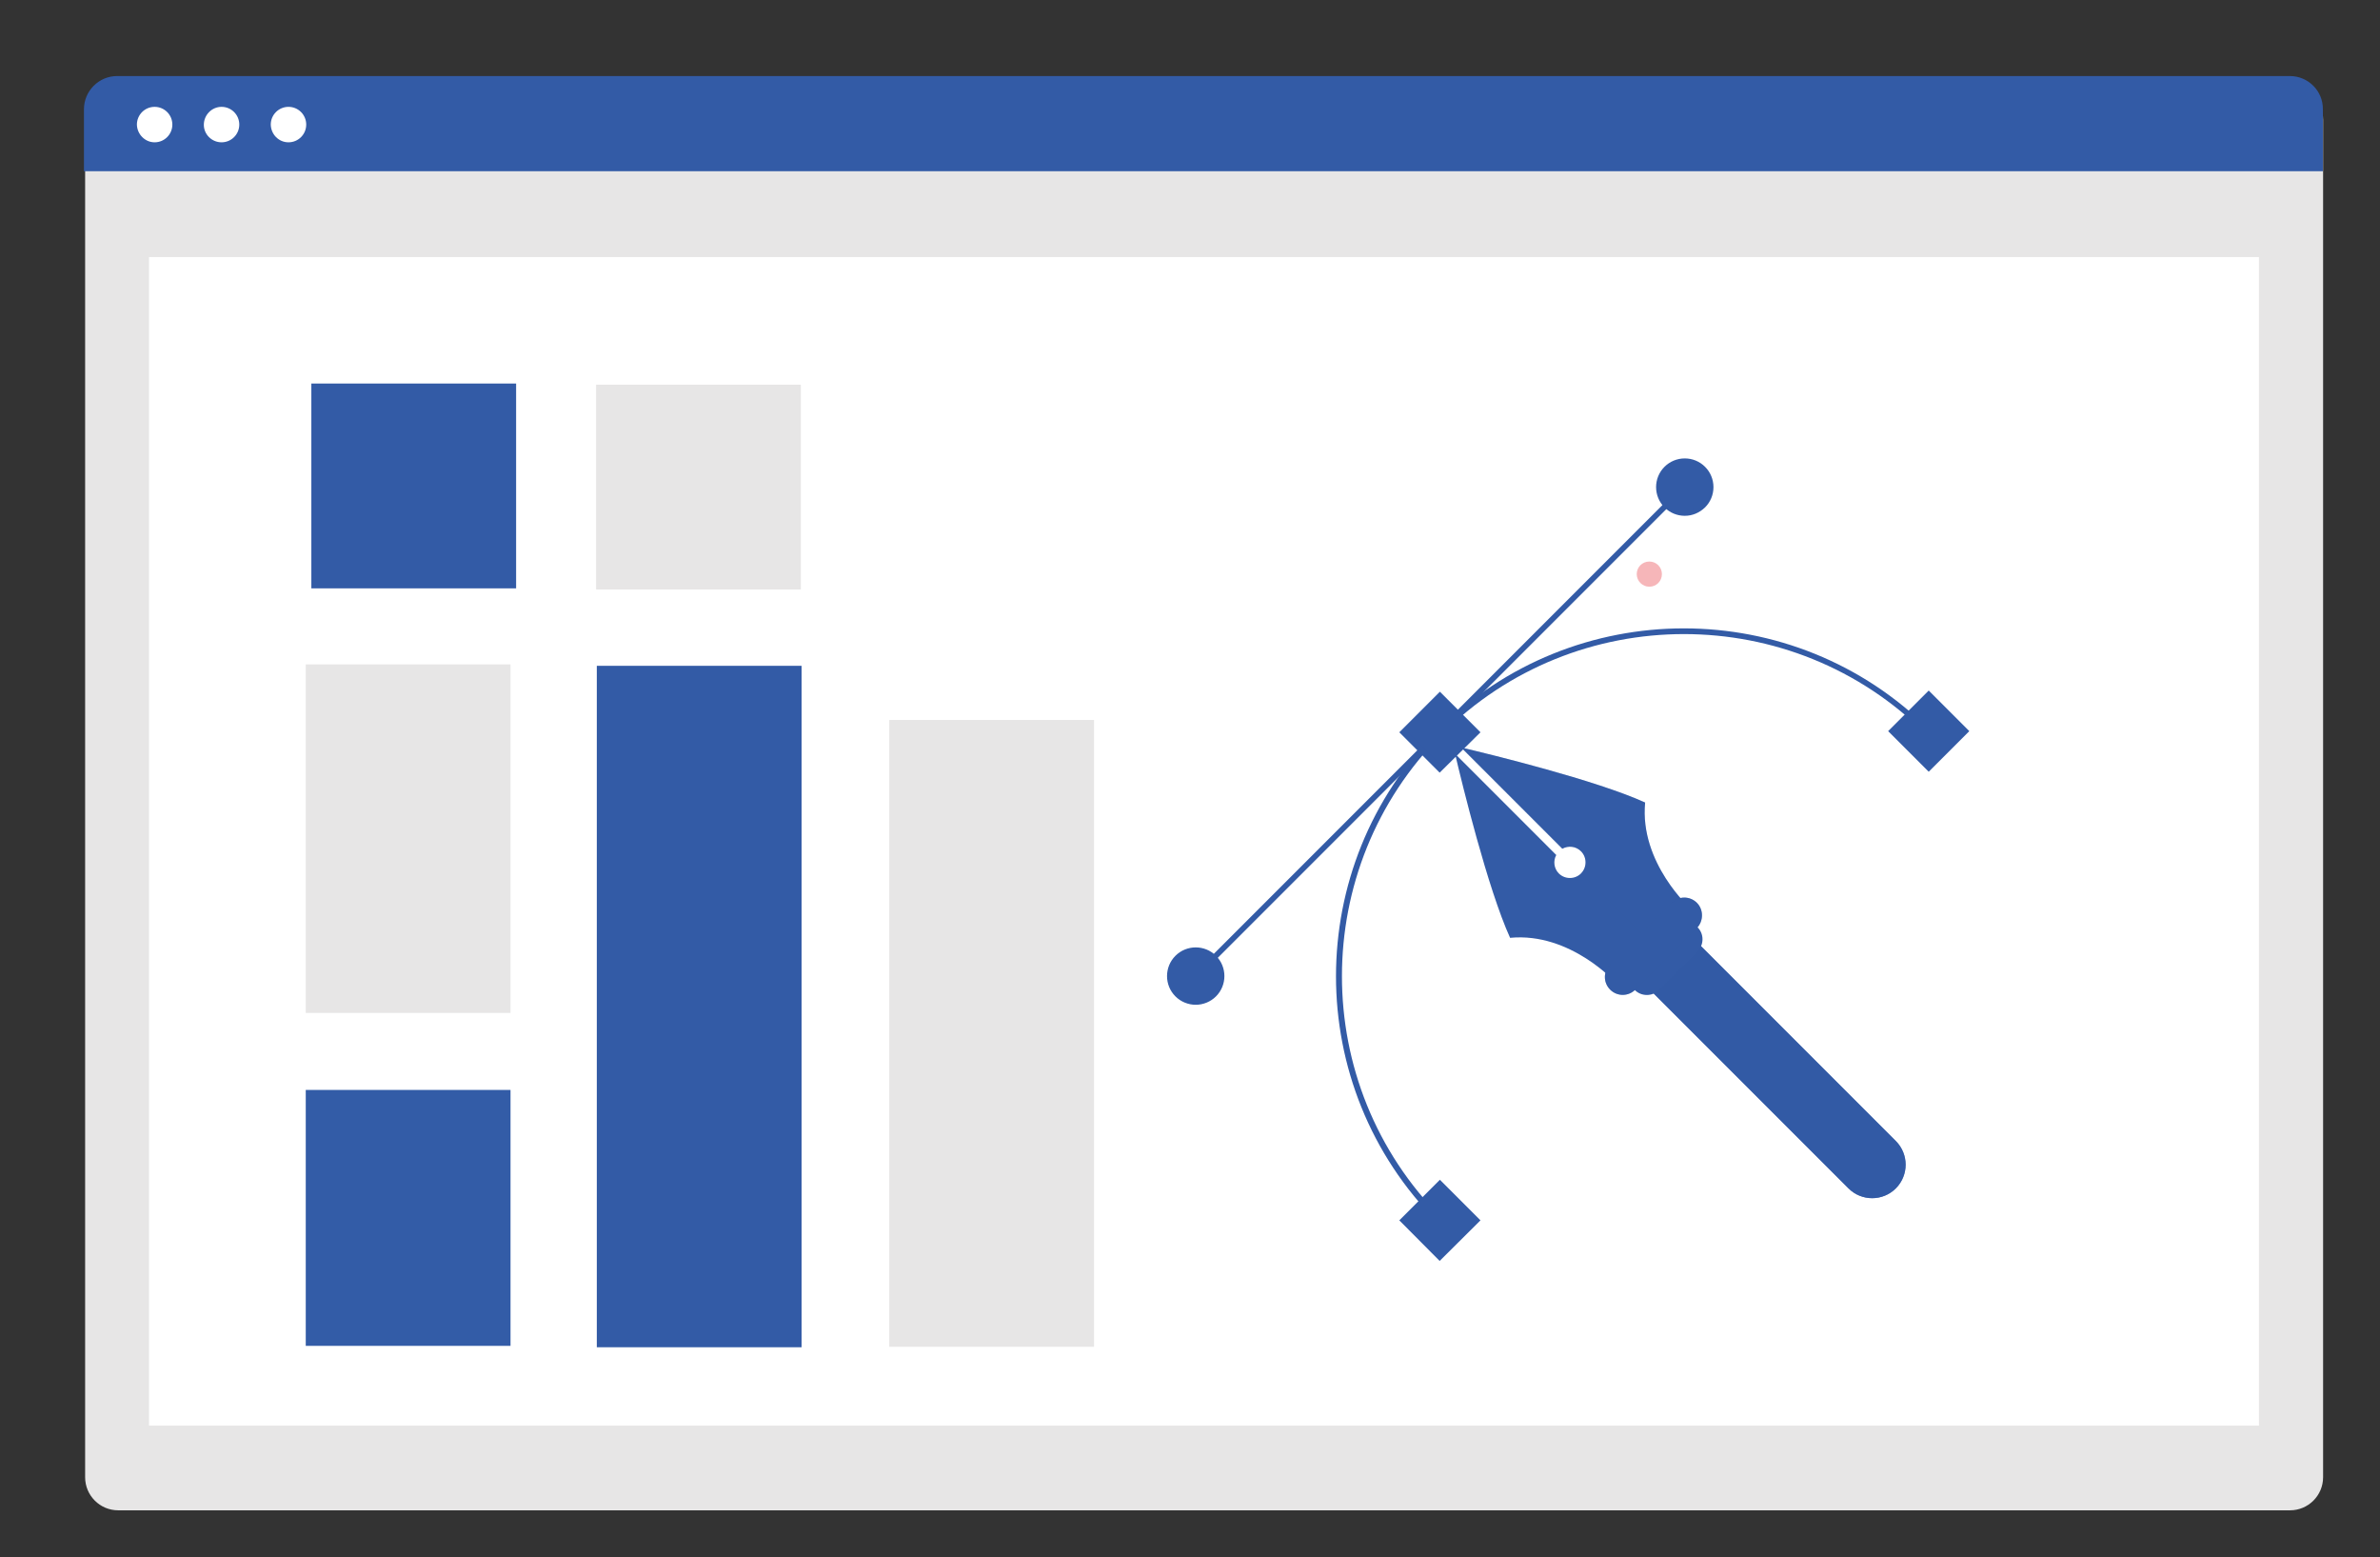 <svg xmlns="http://www.w3.org/2000/svg" xmlns:xlink="http://www.w3.org/1999/xlink" id="Layer_1" x="0px" y="0px" viewBox="0 0 102.05 66.74" style="enable-background:new 0 0 102.05 66.74;" xml:space="preserve"><rect x="0" y="0" width="102.05" height="66.74" fill="#333333" stroke="none"/><style type="text/css">	.st0{fill:#E7E6E6;}	.st1{fill:#FFFFFF;}	.st2{fill:#335BA6;}	.st3{fill:#F6B6B9;}	.st4{fill:#335CA7;}	.st5{opacity:0.2;fill:#335BA6;}	.st6{opacity:0.7;fill:#335BA6;}	.st7{opacity:0.4;fill:#335BA6;}</style><g>	<path class="st0" d="M97.78,3.32H5.47c-1.01,0-1.82,0.82-1.82,1.82v58.18c0,0.78,0.63,1.42,1.42,1.42h93.12  c0.78,0,1.42-0.63,1.42-1.42V5.14C99.61,4.13,98.79,3.32,97.78,3.32z"></path>	<path class="st1" d="M96.86,11.02H6.39v50.09h90.47V11.02z"></path>	<path class="st2" d="M98.19,3.26H5.02C4.24,3.26,3.6,3.9,3.6,4.68v2.66h96V4.68C99.61,3.9,98.97,3.26,98.19,3.26z"></path>	<path class="st1" d="M6.63,6.1c0.42,0,0.76-0.34,0.76-0.76c0-0.42-0.34-0.76-0.76-0.76c-0.42,0-0.76,0.34-0.76,0.76  C5.88,5.76,6.22,6.1,6.63,6.1z"></path>	<path class="st1" d="M9.5,6.1c0.42,0,0.76-0.34,0.76-0.76c0-0.42-0.34-0.76-0.76-0.76S8.74,4.93,8.74,5.35  C8.74,5.76,9.08,6.1,9.5,6.1z"></path>	<path class="st1" d="M12.37,6.1c0.42,0,0.76-0.34,0.76-0.76c0-0.42-0.34-0.76-0.76-0.76c-0.42,0-0.76,0.34-0.76,0.76  C11.62,5.76,11.95,6.1,12.37,6.1z"></path>	<path class="st2" d="M22.13,16.44h-8.78v8.78h8.78V16.44z"></path>	<path class="st0" d="M34.34,16.49h-8.78v8.78h8.78V16.49z"></path>	<path class="st2" d="M34.37,28.54h-8.78v29.21h8.78V28.54z"></path>	<path class="st0" d="M21.89,28.48h-8.78v14.94h8.78V28.48z"></path>	<path class="st3" d="M70.72,25.15c0.3,0,0.54-0.24,0.54-0.54s-0.24-0.54-0.54-0.54c-0.3,0-0.54,0.24-0.54,0.54  S70.43,25.15,70.72,25.15z"></path>	<path class="st4" d="M21.89,46.72h-8.78v10.97h8.78V46.72z"></path>	<path class="st0" d="M46.91,30.86h-8.78v26.87h8.78V30.86z"></path></g><g>	<g>		<g>			<path class="st2" d="M72.5,38.96l-3.19,3.19c0,0-1.96-2.2-4.56-1.95c-0.96-2.11-2.06-6.61-2.36-7.89l4.34,4.34    c-0.14,0.25-0.1,0.58,0.11,0.79c0.26,0.26,0.69,0.26,0.95,0c0.26-0.26,0.26-0.69,0-0.95c-0.22-0.22-0.54-0.25-0.8-0.11    l-4.34-4.34c1.28,0.3,5.78,1.4,7.89,2.36C70.29,37,72.5,38.96,72.5,38.96z"></path>			<path class="st5" d="M70.54,34.4c-2.11-0.96-6.61-2.06-7.89-2.36l4.34,4.34c0.26-0.14,0.58-0.1,0.8,0.11    c0.26,0.26,0.26,0.69,0,0.95l3.12,3.12l1.59-1.59C72.5,38.96,70.29,37,70.54,34.4z"></path>		</g>		<g>			<path class="st2" d="M81.29,50.94L81.29,50.94c-0.56,0.56-1.47,0.56-2.03,0l-9.35-9.35l2.03-2.03l9.35,9.35    C81.85,49.47,81.85,50.38,81.29,50.94z"></path>			<path class="st6" d="M81.29,50.94L81.29,50.94c-0.56,0.56-1.47,0.56-2.03,0l-9.35-9.35l2.03-2.03l9.35,9.35    C81.85,49.47,81.85,50.38,81.29,50.94z"></path>		</g>		<path class="st2" d="M72.79,40.78l-1.66,1.66c-0.28,0.28-0.75,0.28-1.03,0l0,0c-0.28-0.28-0.28-0.75,0-1.03l1.66-1.66   c0.28-0.28,0.75-0.28,1.03,0l0,0C73.07,40.03,73.07,40.49,72.79,40.78z"></path>		<g>			<g>				<path class="st2" d="M72.76,39.78l-2.64,2.64c-0.3,0.3-0.78,0.3-1.08,0l0,0c-0.3-0.3-0.3-0.78,0-1.08l2.64-2.64     c0.3-0.3,0.78-0.3,1.08,0l0,0C73.05,38.99,73.05,39.48,72.76,39.78z"></path>				<path class="st7" d="M72.76,39.78l-2.64,2.64c-0.3,0.3-0.78,0.3-1.08,0l0,0c-0.3-0.3-0.3-0.78,0-1.08l2.64-2.64     c0.3-0.3,0.78-0.3,1.08,0l0,0C73.05,38.99,73.05,39.48,72.76,39.78z"></path>			</g>							<rect x="69.67" y="40.7" transform="matrix(0.707 -0.707 0.707 0.707 -8.816 61.637)" class="st2" width="0.64" height="1.53"></rect>							<rect x="70.49" y="40.07" transform="matrix(-0.707 0.707 -0.707 -0.707 149.434 19.772)" class="st2" width="0.26" height="1.53"></rect>		</g>	</g>	<g>		<path class="st2" d="M61.65,52.4c-5.82-5.82-5.82-15.28,0-21.1c5.82-5.82,15.28-5.82,21.1,0l-0.17,0.17   c-5.72-5.72-15.03-5.72-20.75,0c-5.72,5.72-5.72,15.03,0,20.75L61.65,52.4z"></path>					<rect x="46.94" y="31.26" transform="matrix(0.707 -0.707 0.707 0.707 -4.112 52.843)" class="st2" width="29.59" height="0.24"></rect>		<g>							<rect x="60.63" y="30.28" transform="matrix(0.707 -0.707 0.707 0.707 -4.112 52.843)" class="st2" width="2.21" height="2.21"></rect>			<path class="st2" d="M61.73,33.12L60,31.39l1.74-1.74l1.74,1.74L61.73,33.12z M60.34,31.39l1.39,1.39l1.39-1.39l-1.39-1.39    L60.34,31.39z"></path>		</g>		<g>							<rect x="60.63" y="51.2" transform="matrix(0.707 -0.707 0.707 0.707 -18.907 58.972)" class="st2" width="2.21" height="2.21"></rect>			<path class="st2" d="M61.73,54.05L60,52.31l1.74-1.74l1.74,1.74L61.73,54.05z M60.34,52.31l1.39,1.39l1.39-1.39l-1.39-1.39    L60.34,52.31z"></path>		</g>		<g>							<rect x="81.59" y="30.23" transform="matrix(0.707 -0.707 0.707 0.707 2.062 67.657)" class="st2" width="2.21" height="2.21"></rect>			<path class="st2" d="M82.7,33.08l-1.74-1.74l1.74-1.74l1.74,1.74L82.7,33.08z M81.31,31.34l1.39,1.39l1.39-1.39l-1.39-1.39    L81.31,31.34z"></path>		</g>		<g>			<circle class="st2" cx="72.24" cy="20.88" r="1.11"></circle>			<path class="st2" d="M72.24,22.11c-0.33,0-0.64-0.13-0.87-0.36c-0.48-0.48-0.48-1.26,0-1.74c0.23-0.23,0.54-0.36,0.87-0.36    c0.33,0,0.64,0.13,0.87,0.36l0,0c0.23,0.23,0.36,0.54,0.36,0.87c0,0.33-0.13,0.64-0.36,0.87C72.87,21.98,72.57,22.11,72.24,22.11    z M72.24,19.9c-0.26,0-0.51,0.1-0.7,0.29c-0.38,0.38-0.38,1.01,0,1.39c0.38,0.38,1.01,0.38,1.39,0c0.19-0.19,0.29-0.43,0.29-0.7    c0-0.26-0.1-0.51-0.29-0.7l0,0C72.75,20,72.5,19.9,72.24,19.9z"></path>		</g>		<g>			<circle class="st2" cx="51.27" cy="41.85" r="1.11"></circle>			<path class="st2" d="M51.27,43.07c-0.31,0-0.63-0.12-0.87-0.36c-0.48-0.48-0.48-1.26,0-1.74c0.48-0.48,1.26-0.48,1.74,0l0,0    c0.48,0.48,0.48,1.26,0,1.74C51.9,42.95,51.58,43.07,51.27,43.07z M51.27,40.86c-0.25,0-0.5,0.1-0.7,0.29    c-0.38,0.38-0.38,1.01,0,1.39c0.38,0.38,1.01,0.38,1.39,0c0.38-0.38,0.38-1.01,0-1.39C51.77,40.96,51.52,40.86,51.27,40.86z"></path>		</g>	</g></g></svg>